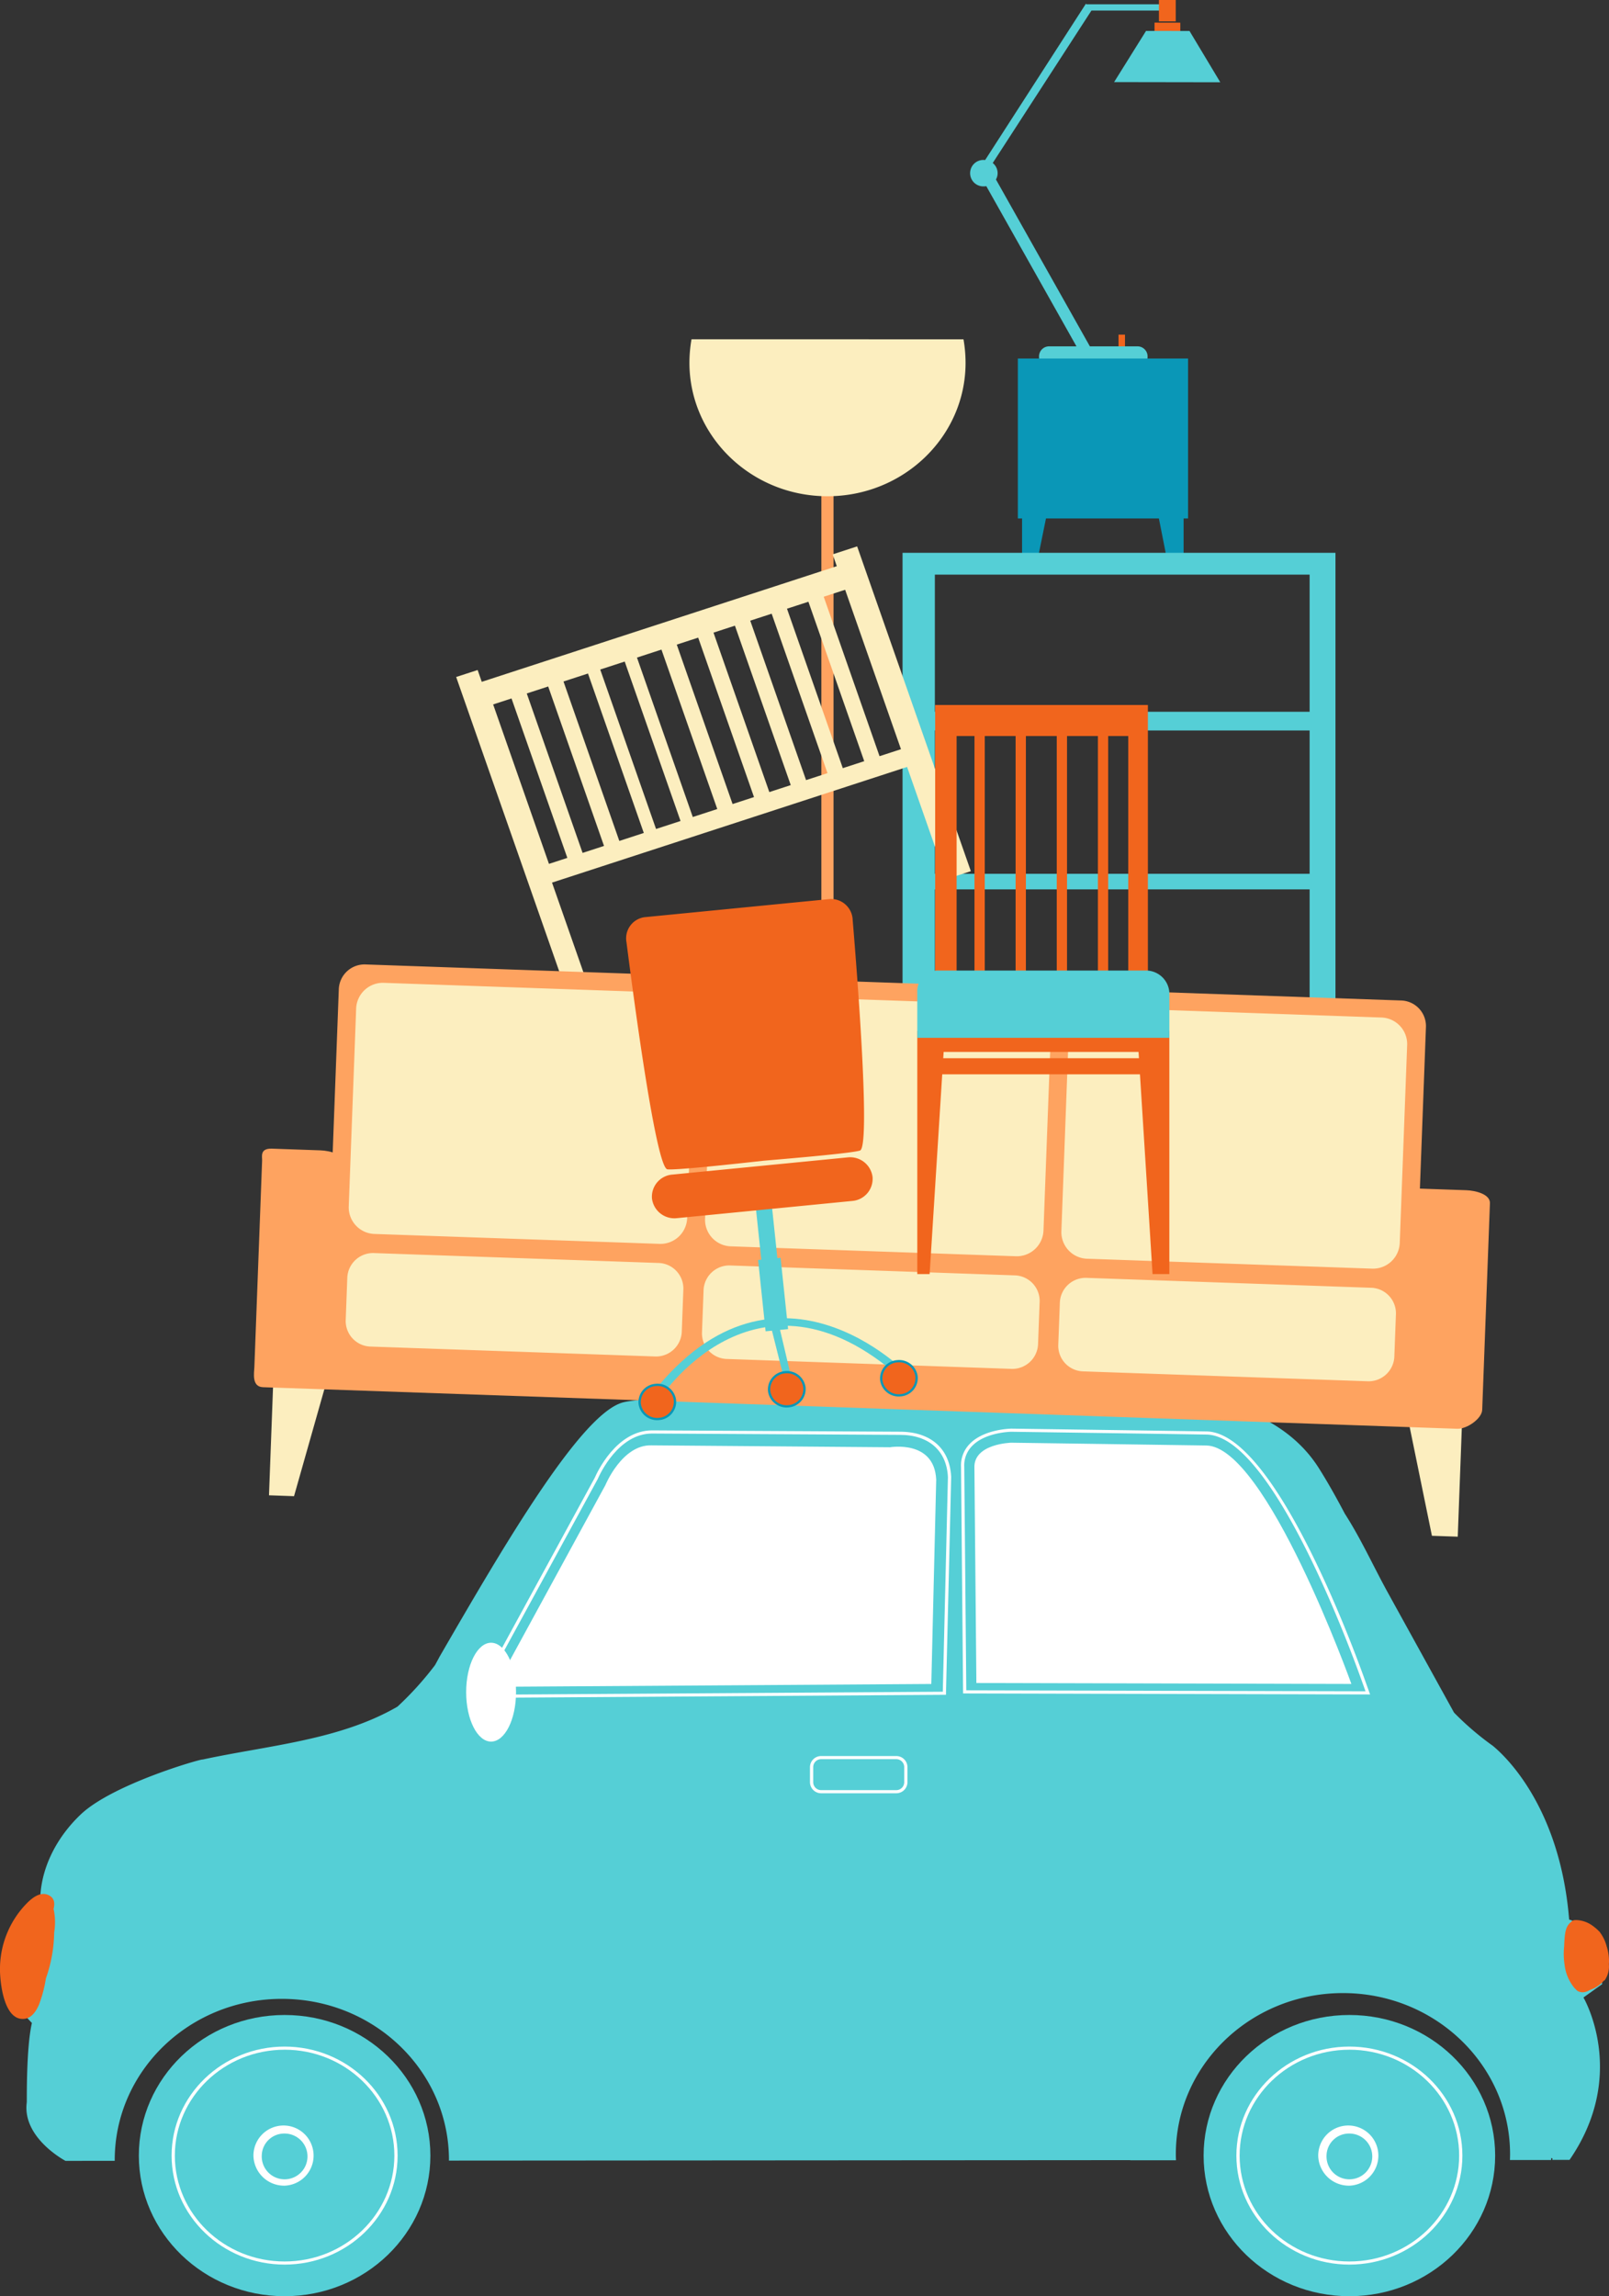 <svg xmlns="http://www.w3.org/2000/svg" xmlns:xlink="http://www.w3.org/1999/xlink" width="254.002" height="362.343" viewBox="0 0 254.002 362.343">
  <rect x="0" y="0" width="254.002" height="362.343" fill="#333333" stroke="none"/>
  <defs>
    <clipPath id="clip-path">
      <rect width="254.002" height="362.343" fill="none"/>
    </clipPath>
  </defs>
  <g id="Повторяющаяся_сетка_1" data-name="Повторяющаяся сетка 1" clip-path="url(#clip-path)">
    <g id="Сгруппировать_7710" data-name="Сгруппировать 7710" transform="translate(0)">
      <g id="Сгруппировать_7709" data-name="Сгруппировать 7709" clip-path="url(#clip-path)">
        <path id="Контур_25514" data-name="Контур 25514" d="M138.831,25.85c.065,0,.13,0,.193.009L154.93,1.191l.125.127V1.285h12.75v.984h-12L140.221,26.327a2.064,2.064,0,0,1,.773,1.6,2.033,2.033,0,0,1-.263,1l15.259,27.1-1.635.857-15.147-26.9a2.259,2.259,0,0,1-.377.033,2.087,2.087,0,1,1,0-4.17" transform="translate(16.494 -0.605)" fill="#55cfd6"/>
        <rect id="Прямоугольник_4820" data-name="Прямоугольник 4820" width="1.02" height="3.442" transform="translate(176.574 52.806)" fill="#f1651d"/>
        <path id="Контур_25515" data-name="Контур 25515" d="M144.438,114.393h13.908a1.592,1.592,0,0,0,1.615-1.557v-.146a1.592,1.592,0,0,0-1.615-1.557H144.438a1.592,1.592,0,0,0-1.615,1.557v.146a1.592,1.592,0,0,0,1.615,1.557" transform="translate(21.2 -56.479)" fill="#55cfd6"/>
        <rect id="Прямоугольник_4821" data-name="Прямоугольник 4821" width="4.071" height="1.925" transform="matrix(-1, -0.002, 0.002, -1, 186.324, 5.505)" fill="#f1651d"/>
        <rect id="Прямоугольник_4822" data-name="Прямоугольник 4822" width="2.653" height="3.374" transform="translate(182.951 0)" fill="#f1651d"/>
        <path id="Контур_25516" data-name="Контур 25516" d="M132.226,9.937l4.856,8.089L120.319,18l5.042-8.075Z" transform="translate(55.556 -5.045)" fill="#55cfd6"/>
        <rect id="Прямоугольник_4823" data-name="Прямоугольник 4823" width="1.921" height="149.414" transform="translate(129.665 66.823)" fill="#fea360"/>
        <rect id="Прямоугольник_4824" data-name="Прямоугольник 4824" width="27.213" height="2.264" transform="translate(117.02 213.973)" fill="#fea360"/>
        <path id="Контур_25517" data-name="Контур 25517" d="M242.424,108.867a21.732,21.732,0,0,1,.327,3.718c0,11.607-9.761,21.049-21.8,21.048s-21.793-9.465-21.791-21.071a21.585,21.585,0,0,1,.328-3.7Z" transform="translate(-90.324 -55.325)" fill="#fceebf"/>
        <path id="Контур_25518" data-name="Контур 25518" d="M139.829,115.382h-8.16v3.5l5.717,28.962h2.443V115.382Z" transform="translate(47.02 -58.639)" fill="#0a97b7"/>
        <path id="Контур_25519" data-name="Контур 25519" d="M165.669,115.382h8.16v3.5l-5.892,28.962h-2.269V115.382Z" transform="translate(-4.32 -58.639)" fill="#0a97b7"/>
        <rect id="Прямоугольник_4825" data-name="Прямоугольник 4825" width="26.87" height="25.237" transform="translate(160.682 56.575)" fill="#0a97b7"/>
        <path id="Контур_25520" data-name="Контур 25520" d="M86.475,177.382H153.01v129.83h-4.08v-.984H89.769v.984h-5.1V177.382Zm3.294,25.081H148.93V180.824H89.769Zm59.161,28.032H89.769v22.622H148.93ZM89.769,278.2H148.93v-22.13H89.769Zm59.161-72.784H89.769v22.622H148.93Zm0,76.226H89.769v22.13H148.93Z" transform="translate(57.81 -90.149)" fill="#55cfd6"/>
        <path id="Контур_25521" data-name="Контур 25521" d="M200.9,194.827l.652,1.864,4.638-1.51,1.12-.365,4.061-1.322,1.121-.365,4.061-1.322,1.121-.365,4.061-1.322,1.12-.365,4.061-1.323,1.12-.364,4.2-1.368.98-.319,4.2-1.368.98-.319,4.2-1.368,1.12-.365,4.061-1.322,1.12-.365,4.061-1.322,1.12-.365,3.52-1.146-.653-1.863,3.865-1.259,17.95,51.252-3.865,1.258-6.2-17.705-56.052,18.252,6.2,17.705-3.382,1.1-17.95-51.252Zm7.756,3.7,8.812,25.16,3.382-1.1-8.812-25.16Zm14.61,23.272,3.865-1.259-8.811-25.16-3.866,1.259Zm-3.013-27.048,8.811,25.161,3.866-1.259-8.812-25.16Zm5.8-1.888,8.811,25.16,3.866-1.259-8.812-25.16Zm6.282-2.046,8.811,25.161,3.382-1.1-8.811-25.16Zm5.8-1.888,8.811,25.16,3.382-1.1-8.811-25.161Zm5.8-1.888,8.811,25.16,3.382-1.1-8.811-25.16Zm5.8-1.888,8.812,25.16,3.382-1.1-8.812-25.161Zm9.181-2.99-3.382,1.1,8.812,25.16,3.382-1.1Zm-46.756,43.255,2.9-.944-8.812-25.16-2.9.944Z" transform="translate(-125.499 -89.099)" fill="#fceebf"/>
        <path id="Контур_25522" data-name="Контур 25522" d="M6.094,546.186c-2.417-2.41-8.246-9.862,1.312-18.5-.215-5.406,2.4-10.613,6.392-14.4,5.092-4.833,19.209-8.835,19.235-8.665,10.328-2.23,21.6-3.038,30.771-8.351a50.487,50.487,0,0,0,5.917-6.54q.367-.655.734-1.352c9.914-17.115,22.253-38.339,28.94-40.11s72.783-2.159,86.119-1.056c0,0,16.4-.221,23.75,11.444,1.4,2.221,2.772,4.662,4.083,7.159,2.568,3.985,4.578,8.445,6.787,12.446l10.46,18.954a45.6,45.6,0,0,0,6.127,5.242c.479.434,10.5,8.207,12.047,27.445-.007-.224,4.487,2.108,4.487,2.108l.724,8.051-2.955,2.107s7.134,12.12-2.2,25.63l-2.71,0c.008-.08.014-.16.021-.24a1.914,1.914,0,0,1-.187-.074c-.009.111-.018.222-.029.333l-6.5,0c.013-.361.023-.723.02-1.088-.1-14.05-12-25.357-26.571-25.256s-26.3,11.572-26.192,25.621c0,.255.016.507.025.759l-7.224,0v-.018l-107.553.073c0-.089.006-.177.005-.266-.1-14.05-12-25.357-26.571-25.256-14.548.1-26.26,11.538-26.191,25.558l-7.775.005s-6.861-3.607-6.111-9.235c.027-.2-.113-8.526.813-12.533" transform="translate(-1.055 -226.965)" fill="#55cfd6"/>
        <path id="Контур_25523" data-name="Контур 25523" d="M218.934,569.344H230.75a1.756,1.756,0,0,0,1.785-1.721v-2.429a1.756,1.756,0,0,0-1.785-1.721H218.934a1.756,1.756,0,0,0-1.785,1.721v2.429a1.757,1.757,0,0,0,1.785,1.721m11.816-5.38a1.254,1.254,0,0,1,1.275,1.229v2.429a1.255,1.255,0,0,1-1.275,1.229H218.934a1.255,1.255,0,0,1-1.275-1.229v-2.429a1.254,1.254,0,0,1,1.275-1.229Z" transform="translate(-89.282 -286.368)" fill="#fff"/>
        <path id="Контур_25524" data-name="Контур 25524" d="M138.53,500.359l-.957-2.658c-2.325-6.459-14.45-38.685-24.862-38.846-9.454-.147-30.8-.44-30.8-.44-.448.01-4.355.158-6.524,2.345a4.84,4.84,0,0,0-1.431,3.69L74.28,500.2h.252ZM81.91,458.907c-.009,0,21.339.294,30.792.44,10.073.155,22.083,32.111,24.389,38.515l.721,2-63.027-.156-.322-35.27a4.371,4.371,0,0,1,1.29-3.338c2.027-2.043,5.74-2.184,6.157-2.193" transform="translate(77.757 -232.975)" fill="#fff"/>
        <path id="Контур_25525" data-name="Контур 25525" d="M79.752,466.9l.31,33.953,59.2.147s-13.443-37.48-22.9-37.627-30.8-.441-30.8-.441-5.966.147-5.811,3.969" transform="translate(74.072 -235.273)" fill="#fff"/>
        <path id="Контур_25526" data-name="Контур 25526" d="M203.617,501.189,278,500.7l.824-34.318,0-.081c-.22-4.454-3.244-7.114-8.09-7.114-.644,0-38.735-.208-39.12-.21-5.657,0-8.717,6.7-9.047,7.464Zm73.885-.973-73.037.476,18.561-34.037c.326-.753,3.259-7.181,8.584-7.181.384,0,38.476.21,39.121.21,4.541,0,7.375,2.484,7.58,6.646l0,.063Z" transform="translate(-128.669 -233.263)" fill="#fff"/>
        <path id="Контур_25527" data-name="Контур 25527" d="M277.826,469.152l-.775,32.276-68.8.448L225.6,470.049s2.635-6.425,7.283-6.276l37.656.3s6.973-1.2,7.283,5.081" transform="translate(-130.032 -235.697)" fill="#fff"/>
        <path id="Контур_25528" data-name="Контур 25528" d="M2.971,627.5a2.128,2.128,0,0,0,1.088-.327l.052-.029.056-.023a5.029,5.029,0,0,0,2.017-1.287l.144-.17.128-.039a3.777,3.777,0,0,0,.675-2.5l0-.034,0-.034a7.375,7.375,0,0,0-.359-2.834,6.262,6.262,0,0,0-.834-1.869,2.742,2.742,0,0,0-.183-.266l-.046-.058-.054-.109-.041-.011-.184-.182a4.036,4.036,0,0,0-.354-.323c-.177-.149-.346-.279-.514-.4a4.6,4.6,0,0,0-2.56-.9c-.083,0-.165,0-.247.01a.738.738,0,0,0-.528.228l-.034.035-.039.031c-.809.649-.939,1.578-1.034,2.82q-.036.467-.047.932l0,.052a11.092,11.092,0,0,0,.059,2.9,6.963,6.963,0,0,0,1.288,3.355l.028.032.023.035a2.349,2.349,0,0,0,.391.451l.042.037.036.043a1.113,1.113,0,0,0,.668.385A1.842,1.842,0,0,0,2.971,627.5Z" transform="translate(246.853 -313.119)" fill="#f1651d"/>
        <path id="Контур_25529" data-name="Контур 25529" d="M338.3,534.91c0,4.309,1.763,7.8,3.936,7.8s3.937-3.493,3.937-7.8-1.763-7.8-3.937-7.8-3.936,3.493-3.936,7.8" transform="translate(-264.71 -267.886)" fill="#fff"/>
        <path id="Контур_25530" data-name="Контур 25530" d="M35.238,668.746c0,12.255,10.3,22.189,23.012,22.189S81.262,681,81.262,668.746s-10.3-22.189-23.012-22.189-23.012,9.934-23.012,22.189" transform="translate(154.768 -328.593)" fill="#55cfd6"/>
        <path id="Контур_25531" data-name="Контур 25531" d="M63.22,691.1c9.836,0,17.838-7.716,17.838-17.2s-8-17.2-17.838-17.2-17.838,7.716-17.838,17.2,8,17.2,17.838,17.2m0-33.909c9.555,0,17.328,7.5,17.328,16.709S72.775,690.61,63.22,690.61s-17.328-7.5-17.328-16.708,7.773-16.709,17.328-16.709" transform="translate(149.799 -333.748)" fill="#fff"/>
        <path id="Контур_25532" data-name="Контур 25532" d="M75.631,691.518a4.748,4.748,0,1,0-4.921-4.745,4.84,4.84,0,0,0,4.921,4.745" transform="translate(137.388 -346.62)" fill="#fff"/>
        <path id="Контур_25533" data-name="Контур 25533" d="M73.284,688.081a3.611,3.611,0,1,0,3.608-3.479,3.545,3.545,0,0,0-3.608,3.479" transform="translate(136.126 -347.928)" fill="#55cfd6"/>
        <path id="Контур_25534" data-name="Контур 25534" d="M364.819,668.746c0,12.255,10.3,22.189,23.012,22.189s23.012-9.934,23.012-22.189-10.3-22.189-23.012-22.189-23.012,9.934-23.012,22.189" transform="translate(-342.902 -328.593)" fill="#55cfd6"/>
        <path id="Контур_25535" data-name="Контур 25535" d="M392.8,691.1c9.836,0,17.838-7.716,17.838-17.2s-8-17.2-17.838-17.2-17.838,7.716-17.838,17.2,8,17.2,17.838,17.2m0-33.909c9.555,0,17.328,7.5,17.328,16.709S402.356,690.61,392.8,690.61s-17.328-7.5-17.328-16.708,7.773-16.709,17.328-16.709" transform="translate(-347.872 -333.748)" fill="#fff"/>
        <path id="Контур_25536" data-name="Контур 25536" d="M405.212,691.518a4.748,4.748,0,1,0-4.921-4.745,4.84,4.84,0,0,0,4.921,4.745" transform="translate(-360.282 -346.62)" fill="#fff"/>
        <path id="Контур_25537" data-name="Контур 25537" d="M402.864,688.081a3.611,3.611,0,1,0,3.608-3.479,3.545,3.545,0,0,0-3.608,3.479" transform="translate(-361.543 -347.928)" fill="#55cfd6"/>
        <path id="Контур_25538" data-name="Контур 25538" d="M481,619.278a14.835,14.835,0,0,1,4.352-10.2c.85-.828,2.133-1.807,3.4-1.128.906.486.9,1.32.71,2.153a9.729,9.729,0,0,1,.094,3.679c0,.128-.008.253-.011.373a22.583,22.583,0,0,1-1.3,6.9,20.1,20.1,0,0,1-1.061,4.06c-.378.926-1.09,2.132-2.229,2.3-3.436.52-4.008-6.094-3.958-8.143" transform="translate(-481.001 -308.857)" fill="#f1651d"/>
        <path id="Контур_25539" data-name="Контур 25539" d="M401.325,461.862l4.922-17.353-8.219-.286-.655,17.5Z" transform="translate(-354.909 -225.763)" fill="#fceebf"/>
        <path id="Контур_25540" data-name="Контур 25540" d="M49.145,474.557l-3.613-17.65,8.343.29-.654,17.5Z" transform="translate(176.904 -232.209)" fill="#fceebf"/>
        <path id="Контур_25541" data-name="Контур 25541" d="M60.62,375.345l163.4,5.684a4.065,4.065,0,0,0,4.258-3.82l2.168-57.952a4.039,4.039,0,0,0-3.961-4.105l-163.4-5.684a4.065,4.065,0,0,0-4.258,3.82L56.658,371.24a4.04,4.04,0,0,0,3.961,4.105" transform="translate(-5.339 -157.276)" fill="#fea360"/>
        <path id="Контур_25542" data-name="Контур 25542" d="M69.91,424.791l44.833,1.559a4.065,4.065,0,0,0,4.258-3.82l.256-6.828a4.039,4.039,0,0,0-3.961-4.105l-44.833-1.56a4.066,4.066,0,0,0-4.258,3.82l-.256,6.829a4.04,4.04,0,0,0,3.961,4.105" transform="translate(101.111 -208.388)" fill="#fceebf"/>
        <path id="Контур_25543" data-name="Контур 25543" d="M63.643,327.3a4.222,4.222,0,0,1,4.435-3.979l44.86,1.56a4.2,4.2,0,0,1,4.126,4.277l-1.174,31.37a4.223,4.223,0,0,1-4.435,3.979L66.6,362.948a4.2,4.2,0,0,1-4.126-4.276Z" transform="translate(105.076 -164.318)" fill="#fceebf"/>
        <path id="Контур_25544" data-name="Контур 25544" d="M180.191,420.812l44.833,1.559a4.065,4.065,0,0,0,4.258-3.82l.256-6.828a4.039,4.039,0,0,0-3.961-4.105l-44.833-1.56a4.065,4.065,0,0,0-4.258,3.82l-.256,6.829a4.04,4.04,0,0,0,3.961,4.105" transform="translate(-65.415 -206.365)" fill="#fceebf"/>
        <path id="Контур_25545" data-name="Контур 25545" d="M173.924,323.324a4.222,4.222,0,0,1,4.436-3.979l44.86,1.56a4.2,4.2,0,0,1,4.126,4.277l-1.174,31.37a4.222,4.222,0,0,1-4.435,3.978l-44.861-1.56a4.2,4.2,0,0,1-4.126-4.277Z" transform="translate(-61.449 -162.296)" fill="#fceebf"/>
        <path id="Контур_25546" data-name="Контур 25546" d="M290.471,416.834l44.833,1.559a4.065,4.065,0,0,0,4.258-3.82l.256-6.828a4.039,4.039,0,0,0-3.961-4.105l-44.833-1.56a4.066,4.066,0,0,0-4.258,3.82l-.256,6.829a4.04,4.04,0,0,0,3.961,4.105" transform="translate(-231.938 -204.344)" fill="#fceebf"/>
        <path id="Контур_25547" data-name="Контур 25547" d="M284.2,319.346a4.222,4.222,0,0,1,4.435-3.978l44.86,1.56a4.2,4.2,0,0,1,4.126,4.277l-1.174,31.37a4.222,4.222,0,0,1-4.435,3.979l-44.861-1.56a4.2,4.2,0,0,1-4.126-4.277Z" transform="translate(-227.973 -160.274)" fill="#fceebf"/>
        <path id="Контур_25548" data-name="Контур 25548" d="M38.142,370.443c.023-.611-.386-1.939,1.552-1.871l7.662.267c1.468.051,3.851.656,3.8,2.058l-1.2,32.088,167.457,5.825,1.2-32.089c.056-1.484.536-1.907,1.956-1.857l7.662.267c1.449.05,3.791.613,3.737,2.055l-1.22,32.61c-.052,1.378-2.414,3.031-3.925,2.979l-2.637-.091L42,406.344l-3.717-.129c-1.818-.063-1.4-2.264-1.364-3.164Z" transform="translate(3.236 -187.314)" fill="#fea360"/>
        <path id="Контур_25549" data-name="Контур 25549" d="M205.54,330.793h4.369l-2.421,38.368H205.54Z" transform="translate(-60.733 -168.115)" fill="#f1651d"/>
        <path id="Контур_25550" data-name="Контур 25550" d="M141.157,330.793h-5.071l2.421,38.368h2.65Z" transform="translate(43.439 -168.115)" fill="#f1651d"/>
        <rect id="Прямоугольник_4826" data-name="Прямоугольник 4826" width="32.188" height="2.54" transform="translate(148.206 166.986)" fill="#f1651d"/>
        <rect id="Прямоугольник_4827" data-name="Прямоугольник 4827" width="32.188" height="3.549" transform="translate(148.531 162.444)" fill="#f1651d"/>
        <rect id="Прямоугольник_4828" data-name="Прямоугольник 4828" width="1.621" height="53.233" transform="translate(153.836 111.584)" fill="#f1651d"/>
        <rect id="Прямоугольник_4829" data-name="Прямоугольник 4829" width="1.621" height="53.233" transform="translate(160.329 111.584)" fill="#f1651d"/>
        <rect id="Прямоугольник_4830" data-name="Прямоугольник 4830" width="1.621" height="53.233" transform="translate(166.823 111.584)" fill="#f1651d"/>
        <rect id="Прямоугольник_4831" data-name="Прямоугольник 4831" width="1.621" height="53.233" transform="translate(173.316 111.584)" fill="#f1651d"/>
        <path id="Контур_25551" data-name="Контур 25551" d="M176.309,226.214v53.879h-3.1v-48.98H146.113v48.98h-3.386V226.214Z" transform="translate(4.901 -114.966)" fill="#f1651d"/>
        <path id="Контур_25552" data-name="Контур 25552" d="M139.122,311.426h33.21a3.7,3.7,0,0,1,3.545,3.47v7.143h-39.79V314.9a3.264,3.264,0,0,1,3.036-3.47" transform="translate(8.72 -158.273)" fill="#55cfd6"/>
        <path id="Контур_25553" data-name="Контур 25553" d="M233.433,291.326l9.809-.961,9.69-.95,9.81-.961a3.423,3.423,0,0,1,3.583,3.308c.817,9.8,2.824,35.868,1.148,36.387-1.252.387-9.154,1.095-15.183,1.6-6.012.675-13.9,1.5-15.209,1.362-1.751-.183-5.221-26.084-6.466-35.846a3.367,3.367,0,0,1,2.819-3.938" transform="translate(-131.718 -146.59)" fill="#f1651d"/>
        <path id="Контур_25554" data-name="Контур 25554" d="M258.145,432.071s-21.594-22.95-41.607,4.078c-.145.369,2.007-.2,2.007-.2s15.177-23.927,38.156-3.582c.02.2,1.443-.3,1.443-.3" transform="translate(-114.575 -214.966)" fill="#55cfd6"/>
        <path id="Контур_25555" data-name="Контур 25555" d="M213.965,439.57a2.954,2.954,0,0,0,3.267,2.569,2.9,2.9,0,0,0,2.664-3.15,2.955,2.955,0,0,0-3.267-2.569,2.9,2.9,0,0,0-2.664,3.15" transform="translate(-75.026 -221.79)" fill="#0a97b7"/>
        <path id="Контур_25556" data-name="Контур 25556" d="M217.549,442.153a2.548,2.548,0,0,0,2.336-2.762,2.594,2.594,0,0,0-2.865-2.253,2.549,2.549,0,0,0-2.336,2.762,2.594,2.594,0,0,0,2.865,2.253" transform="translate(-75.38 -222.155)" fill="#f1651d"/>
        <path id="Контур_25557" data-name="Контур 25557" d="M288.747,447.171a2.954,2.954,0,0,0,3.267,2.569,2.9,2.9,0,0,0,2.664-3.15,2.955,2.955,0,0,0-3.267-2.569,2.9,2.9,0,0,0-2.664,3.15" transform="translate(-187.947 -225.653)" fill="#0a97b7"/>
        <path id="Контур_25558" data-name="Контур 25558" d="M292.329,449.754a2.549,2.549,0,0,0,2.336-2.762,2.594,2.594,0,0,0-2.865-2.252,2.548,2.548,0,0,0-2.336,2.762,2.594,2.594,0,0,0,2.865,2.252" transform="translate(-188.299 -226.019)" fill="#f1651d"/>
        <path id="Контур_25559" data-name="Контур 25559" d="M252.234,425.883l2.471,9.828,1.146-.063-2.336-9.89Z" transform="translate(-130.489 -216.378)" fill="#55cfd6"/>
        <path id="Контур_25560" data-name="Контур 25560" d="M248.673,443.1a2.954,2.954,0,0,0,3.267,2.569,2.9,2.9,0,0,0,2.664-3.15,2.955,2.955,0,0,0-3.267-2.569,2.9,2.9,0,0,0-2.664,3.15" transform="translate(-127.435 -223.583)" fill="#0a97b7"/>
        <path id="Контур_25561" data-name="Контур 25561" d="M252.255,445.681a2.549,2.549,0,0,0,2.336-2.762,2.594,2.594,0,0,0-2.865-2.252,2.548,2.548,0,0,0-2.336,2.762,2.594,2.594,0,0,0,2.865,2.252" transform="translate(-127.787 -223.949)" fill="#f1651d"/>
        <path id="Контур_25562" data-name="Контур 25562" d="M252.475,383.945l-.31-2.935,9.133-.9.31,2.936-3.552.348.877,8.317.507-.05,1.186,11.253-3.552.348-1.186-11.253.507-.05-.877-8.318Z" transform="translate(-136.213 -193.181)" fill="#55cfd6"/>
        <path id="Контур_25563" data-name="Контур 25563" d="M231.857,380.949l27.693-2.715a3.5,3.5,0,0,0,3.2-3.786,3.562,3.562,0,0,0-3.927-3.088l-27.693,2.715a3.5,3.5,0,0,0-3.2,3.786,3.562,3.562,0,0,0,3.927,3.088" transform="translate(-125.006 -188.724)" fill="#f1651d"/>
      </g>
    </g>
  </g>
</svg>
